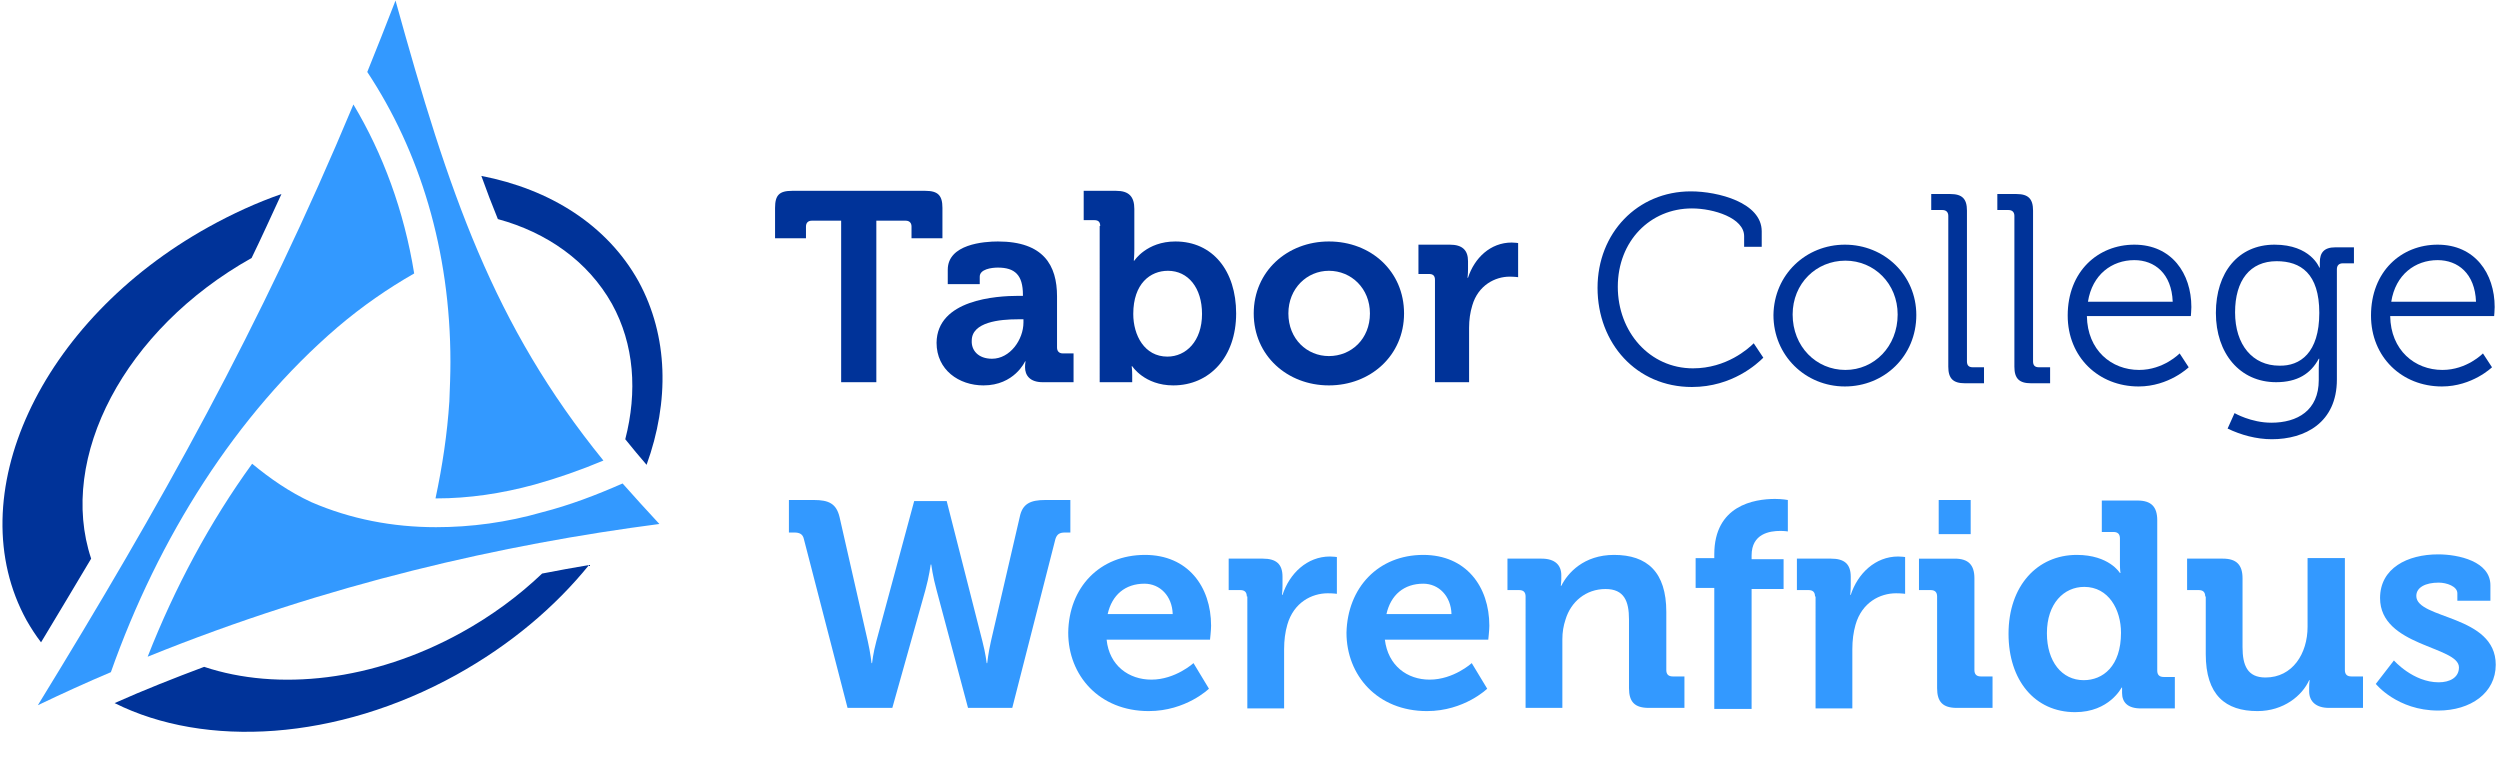 <svg xmlns="http://www.w3.org/2000/svg" xmlns:xlink="http://www.w3.org/1999/xlink" id="WF" x="0px" y="0px" viewBox="0 0 469 147" xml:space="preserve"><g>	<g>		<path fill="#3399FF" d="M150.8,101.1c-0.2-0.9-0.8-1.2-1.8-1.2h-1v-6.1h4.7c2.8,0,4.2,0.7,4.8,3.2l5.3,23.3   c0.5,2.2,0.7,4.1,0.7,4.1h0.1c0,0,0.2-1.9,0.8-4.1l7.1-26.3h6.1l6.7,26.3c0.6,2.3,0.8,4.1,0.8,4.1h0.1c0,0,0.2-1.9,0.7-4.1   l5.4-23.3c0.5-2.5,2-3.2,4.8-3.2h4.7v6.1h-1c-1,0-1.5,0.3-1.8,1.2l-8.1,31.7h-8.3l-5.9-22.1c-0.7-2.5-1-4.8-1-4.8h-0.1   c0,0-0.3,2.3-1,4.8l-6.2,22.1h-8.4L150.8,101.1z"></path>		<path fill="#3399FF" d="M214.8,104.1c8,0,12.4,5.9,12.4,13.3c0,0.8-0.2,2.6-0.2,2.6h-19.4c0.5,4.9,4.2,7.5,8.4,7.5   c4.5,0,7.9-3.1,7.9-3.1l2.9,4.8c0,0-4.3,4.2-11.3,4.2c-9.3,0-15.1-6.7-15.1-14.7C200.5,110.2,206.3,104.1,214.8,104.1z M220,115.2   c-0.1-3.4-2.4-5.7-5.3-5.7c-3.6,0-6.1,2.1-6.9,5.7H220z"></path>		<path fill="#3399FF" d="M233.9,111.9c0-0.8-0.4-1.2-1.2-1.2h-2.2v-5.9h6.4c2.5,0,3.7,1,3.7,3.4v1.6c0,1-0.1,1.8-0.1,1.8h0.1   c1.3-4,4.6-7.2,8.9-7.2c0.6,0,1.3,0.1,1.3,0.1v6.9c0,0-0.7-0.1-1.7-0.1c-3,0-6.4,1.7-7.6,5.9c-0.4,1.4-0.6,2.9-0.6,4.6v11.1h-6.9   V111.9z"></path>		<path fill="#3399FF" d="M267,104.1c8,0,12.4,5.9,12.4,13.3c0,0.8-0.2,2.6-0.2,2.6h-19.4c0.6,4.9,4.2,7.5,8.4,7.5   c4.5,0,7.9-3.1,7.9-3.1l2.9,4.8c0,0-4.3,4.2-11.3,4.2c-9.3,0-15.1-6.7-15.1-14.7C252.8,110.2,258.6,104.1,267,104.1z M272.3,115.2   c-0.1-3.4-2.4-5.7-5.3-5.7c-3.6,0-6.1,2.1-6.9,5.7H272.3z"></path>		<path fill="#3399FF" d="M286.2,111.9c0-0.8-0.4-1.2-1.2-1.2h-2.2v-5.9h6.4c2.5,0,3.7,1.2,3.7,3.1v0.8c0,0.6-0.1,1.2-0.1,1.2h0.1   c1.2-2.4,4.2-5.8,9.9-5.8c6.2,0,9.8,3.2,9.8,10.7v10.9c0,0.8,0.4,1.2,1.2,1.2h2.2v5.9h-6.7c-2.6,0-3.7-1.1-3.7-3.7v-12.9   c0-3.4-0.9-5.7-4.4-5.7c-3.7,0-6.5,2.4-7.5,5.7c-0.4,1.2-0.6,2.4-0.6,3.7v12.9h-6.9V111.9z"></path>		<path fill="#3399FF" d="M321.6,110.3h-3.5v-5.6h3.5V104c0-9.2,7.5-10.4,11.4-10.4c1.4,0,2.4,0.2,2.4,0.2v5.9c0,0-0.6-0.1-1.4-0.1   c-2,0-5.4,0.5-5.4,4.6v0.7h6v5.6h-6v22.5h-7V110.3z"></path>		<path fill="#3399FF" d="M340.5,111.9c0-0.8-0.4-1.2-1.2-1.2h-2.2v-5.9h6.4c2.5,0,3.7,1,3.7,3.4v1.6c0,1-0.1,1.8-0.1,1.8h0.1   c1.3-4,4.6-7.2,8.9-7.2c0.6,0,1.3,0.1,1.3,0.1v6.9c0,0-0.7-0.1-1.7-0.1c-3,0-6.4,1.7-7.6,5.9c-0.4,1.4-0.6,2.9-0.6,4.6v11.1h-6.9   V111.9z"></path>		<path fill="#3399FF" d="M363.4,111.9c0-0.8-0.4-1.2-1.2-1.2H360v-5.9h6.7c2.6,0,3.7,1.2,3.7,3.7v17.2c0,0.8,0.4,1.2,1.2,1.2h2.2   v5.9h-6.7c-2.6,0-3.7-1.1-3.7-3.7V111.9z M363.7,93.8h6v6.4h-6V93.8z"></path>		<path fill="#3399FF" d="M389.6,104.1c6.1,0,8.1,3.4,8.1,3.4h0.1c0,0-0.1-0.7-0.1-1.6v-4.9c0-0.8-0.4-1.2-1.2-1.2h-2.2v-5.9h6.7   c2.6,0,3.7,1.2,3.7,3.7v28.2c0,0.8,0.4,1.2,1.2,1.2h2.1v5.9h-6.4c-2.5,0-3.5-1.2-3.5-2.9c0-0.6,0-1,0-1h-0.1c0,0-2.3,4.6-8.7,4.6   c-7.6,0-12.5-6-12.5-14.7C376.8,109.9,382.2,104.1,389.6,104.1z M397.9,118.7c0-4.3-2.3-8.6-6.9-8.6c-3.8,0-7,3.1-7,8.7   c0,5.3,2.8,8.8,6.9,8.8C394.5,127.6,397.9,125,397.9,118.7z"></path>		<path fill="#3399FF" d="M413.7,111.9c0-0.8-0.4-1.2-1.2-1.2h-2.2v-5.9h6.7c2.6,0,3.7,1.2,3.7,3.7v12.9c0,3.4,0.9,5.7,4.3,5.7   c5.1,0,7.9-4.5,7.9-9.5v-12.9h7v21c0,0.8,0.4,1.2,1.2,1.2h2.2v5.9h-6.4c-2.4,0-3.7-1.2-3.7-3.1v-0.8c0-0.7,0.1-1.3,0.1-1.3h-0.1   c-1.3,2.9-4.8,5.8-9.7,5.8c-6,0-9.7-3-9.7-10.7V111.9z"></path>		<path fill="#3399FF" d="M449.1,123.9c0,0,3.6,4.1,8.4,4.1c2.1,0,3.8-0.9,3.8-2.8c0-4-14.8-3.9-14.8-13c0-5.6,5.1-8.2,10.9-8.2   c3.8,0,9.8,1.3,9.8,5.8v2.9H461v-1.4c0-1.3-2-2-3.5-2c-2.5,0-4.2,0.9-4.2,2.5c0,4.4,14.9,3.5,14.9,12.9c0,5.3-4.7,8.6-10.8,8.6   c-7.7,0-11.7-5-11.7-5L449.1,123.9z"></path>	</g>	<g>		<g>			<g>				<path fill="#3399FF" d="M81.8,98.9c-8.1,0-16-1.5-23.4-4.7l0,0l0,0c-4.1-1.9-7.7-4.4-11.1-7.2c-7.9,10.9-14.5,23.2-19.6,36.2     c33.8-13.7,66.8-21.1,96-24.9c-2.4-2.6-4.7-5.1-6.9-7.6c-5,2.2-10,4.1-15.1,5.4C95.1,98,88.4,98.9,81.8,98.9z"></path>				<path fill="#3399FF" d="M84.3,75.3c-0.4,6.1-1.3,12.1-2.6,18.2c0.1,0,0.1,0,0.2,0c6,0,12.2-0.9,18.4-2.6     c4.3-1.2,8.6-2.7,12.9-4.5c-20.7-25.5-29-50.2-39-86.3c-1.8,4.6-3.5,9-5.3,13.4c9.8,14.8,15.6,33.4,15.6,54.4     C84.5,70.3,84.4,72.7,84.3,75.3z"></path>				<path fill="#3399FF" d="M63.3,61.4L63.3,61.4L63.3,61.4c4.7-4,9.5-7.3,14.4-10.1c-1.9-11.8-5.9-22.5-11.4-31.7     C48.8,61.5,30.1,94.8,7.1,132.3c4.6-2.2,9.2-4.3,13.7-6.2C29.7,100.9,44.3,77.7,63.3,61.4z"></path>			</g>		</g>		<path fill="#003399" d="M114.8,57c4.2,7.6,4.8,16.5,2.5,25.4c1.3,1.6,2.6,3.2,4,4.8c4.3-11.9,4.1-24.1-1.5-34.4   c-5.9-10.6-16.6-17.3-29.5-19.8c1,2.8,2,5.4,3.1,8.1C102.6,43.6,110.3,49,114.8,57z"></path>		<path fill="#003399" d="M47.2,48.4c1.9-3.9,3.7-7.9,5.6-12c-4.6,1.6-9.2,3.7-13.7,6.2C7.4,60.2-7.8,93.2,5,116.4   c0.8,1.4,1.7,2.8,2.7,4.1c3.2-5.3,6.3-10.5,9.4-15.7C10.8,85.9,23.3,61.8,47.2,48.4z"></path>		<path fill="#003399" d="M86.5,118.7c-16.5,9.1-34.4,11-48.2,6.4c-5.6,2.1-11.2,4.3-16.8,6.8c17,8.5,41.7,7.1,64.1-5.3   c10.1-5.6,18.5-12.7,24.9-20.6c-2.9,0.5-5.8,1-8.8,1.6C97.4,111.7,92.3,115.5,86.5,118.7z"></path>	</g>	<g>		<g>			<g>				<path fill="#003399" d="M157.8,41.4h-5.5c-0.7,0-1.1,0.4-1.1,1.1v2.2h-5.8V39c0-2.4,0.8-3.2,3.2-3.2h25c2.4,0,3.2,0.9,3.2,3.2     v5.7h-5.8v-2.2c0-0.7-0.4-1.1-1.1-1.1h-5.5v30.3h-6.6V41.4z"></path>				<path fill="#003399" d="M191.1,55.5h0.8v-0.2c0-3.7-1.5-5.1-4.7-5.1c-1.2,0-3.4,0.3-3.4,1.7v1.4h-6v-2.7c0-4.8,6.8-5.3,9.4-5.3     c8.6,0,11.1,4.5,11.1,10.3v9.6c0,0.7,0.4,1.1,1.1,1.1h2v5.4h-5.8c-2.4,0-3.3-1.3-3.3-2.8c0-0.7,0.1-1.1,0.1-1.1h-0.1     c0,0-2,4.5-7.8,4.5c-4.6,0-8.8-2.9-8.8-8C175.8,56.2,186.9,55.5,191.1,55.5z M186.1,67.3c3.4,0,5.9-3.6,5.9-6.8v-0.6h-1.1     c-3.3,0-8.6,0.5-8.6,4C182.2,65.7,183.5,67.3,186.1,67.3z"></path>				<path fill="#003399" d="M206.4,42.4c0-0.8-0.4-1.1-1.1-1.1h-2v-5.5h6.1c2.4,0,3.4,1.1,3.4,3.4v7.5c0,1.3-0.1,2.2-0.1,2.2h0.1     c0,0,2.3-3.6,7.7-3.6c7,0,11.4,5.5,11.4,13.5c0,8.2-5,13.5-11.8,13.5c-5.4,0-7.7-3.6-7.7-3.6h-0.1c0,0,0.1,0.7,0.1,1.7v1.3h-6.1     V42.4z M219,66.9c3.5,0,6.5-2.9,6.5-8c0-4.9-2.6-8.1-6.4-8.1c-3.3,0-6.5,2.4-6.5,8.1C212.6,62.9,214.7,66.9,219,66.9z"></path>				<path fill="#003399" d="M249.3,45.3c7.9,0,14.1,5.6,14.1,13.5c0,7.9-6.3,13.5-14.1,13.5c-7.8,0-14.1-5.6-14.1-13.5     C235.2,50.9,241.5,45.3,249.3,45.3z M249.3,66.8c4.2,0,7.7-3.2,7.7-8c0-4.7-3.5-8-7.7-8c-4.1,0-7.6,3.3-7.6,8     C241.7,63.6,245.2,66.8,249.3,66.8z"></path>				<path fill="#003399" d="M269.2,52.5c0-0.8-0.4-1.1-1.1-1.1h-2v-5.5h5.9c2.3,0,3.4,1,3.4,3.1v1.5c0,1-0.1,1.6-0.1,1.6h0.1     c1.2-3.7,4.2-6.6,8.2-6.6c0.6,0,1.2,0.1,1.2,0.1V52c0,0-0.7-0.1-1.6-0.1c-2.7,0-5.9,1.6-7,5.4c-0.4,1.3-0.6,2.7-0.6,4.2v10.2     h-6.4V52.5z"></path>			</g>		</g>		<path fill="#003399" d="M346.1,45.9c7.4,0,13.4,5.7,13.4,13.2c0,7.7-6,13.4-13.4,13.4c-7.4,0-13.4-5.8-13.4-13.4   C332.8,51.5,338.8,45.9,346.1,45.9z M346.2,69.4c5.4,0,9.8-4.4,9.8-10.4c0-5.8-4.4-10.1-9.8-10.1c-5.5,0-9.9,4.3-9.9,10.1   C336.3,65,340.7,69.4,346.2,69.4z"></path>		<path fill="#003399" d="M365.5,40.5c0-0.7-0.4-1.1-1.1-1.1h-2.1v-3h3.6c2.2,0,3.1,0.9,3.1,3.1v28.3c0,0.8,0.4,1.1,1.1,1.1h2.1v3   h-3.6c-2.2,0-3.1-0.9-3.1-3.1V40.5z"></path>		<path fill="#003399" d="M377.9,40.5c0-0.7-0.4-1.1-1.1-1.1h-2.1v-3h3.6c2.2,0,3.1,0.9,3.1,3.1v28.3c0,0.8,0.4,1.1,1.1,1.1h2.1v3   h-3.6c-2.2,0-3.1-0.9-3.1-3.1V40.5z"></path>		<path fill="#003399" d="M400.4,45.9c7,0,10.7,5.4,10.7,11.7c0,0.6-0.1,1.7-0.1,1.7h-19.5c0.1,6.4,4.6,10.1,9.8,10.1   c4.6,0,7.6-3.1,7.6-3.1l1.7,2.6c0,0-3.7,3.6-9.4,3.6c-7.5,0-13.3-5.5-13.3-13.3C387.9,50.9,393.6,45.9,400.4,45.9z M407.6,56.6   c-0.2-5.3-3.4-7.8-7.2-7.8c-4.2,0-7.9,2.7-8.7,7.8H407.6z"></path>		<path fill="#003399" d="M426.7,45.9c6.8,0,8.4,4.3,8.4,4.3h0.1c0,0,0-0.5,0-1c0-1.8,0.8-2.8,2.9-2.8h3.5v3h-2.1   c-0.7,0-1.1,0.4-1.1,1.1v20.7c0,8.1-6,11.2-12.2,11.2c-2.9,0-5.8-0.8-8.3-2l1.3-2.9c0,0,3.1,1.8,6.9,1.8c4.9,0,8.9-2.3,8.9-8v-2.2   c0-1,0.1-1.8,0.1-1.8H435c-1.5,2.8-4,4.4-8,4.4c-6.8,0-11.3-5.4-11.3-13C415.7,51.1,419.9,45.9,426.7,45.9z M435.1,58.7   c0-7.4-3.5-9.7-8-9.7c-5,0-7.8,3.6-7.8,9.6c0,6.1,3.3,10,8.3,10C431.5,68.7,435.1,66.2,435.1,58.7z"></path>		<path fill="#003399" d="M457.3,45.9c7,0,10.7,5.4,10.7,11.7c0,0.6-0.1,1.7-0.1,1.7h-19.5c0.1,6.4,4.6,10.1,9.8,10.1   c4.6,0,7.6-3.1,7.6-3.1l1.7,2.6c0,0-3.7,3.6-9.4,3.6c-7.5,0-13.3-5.5-13.3-13.3C444.8,50.9,450.5,45.9,457.3,45.9z M464.5,56.6   c-0.2-5.3-3.4-7.8-7.2-7.8c-4.2,0-7.9,2.7-8.7,7.8H464.5z"></path>		<path fill="#003399" d="M329,64.4c-1,1-5.1,4.7-11.4,4.7c-8.1,0-14.1-6.8-14.1-15.3c0-8.6,6.1-14.7,13.9-14.7   c4.1,0,9.8,1.8,9.8,5.2v2h3.3v-2.9c0-5.4-8.2-7.5-13.3-7.5c-10,0-17.5,7.8-17.5,18.1c0,10.4,7.3,18.6,17.7,18.6   c7.6,0,12.3-4.4,13.4-5.5L329,64.4z"></path>	</g></g></svg>